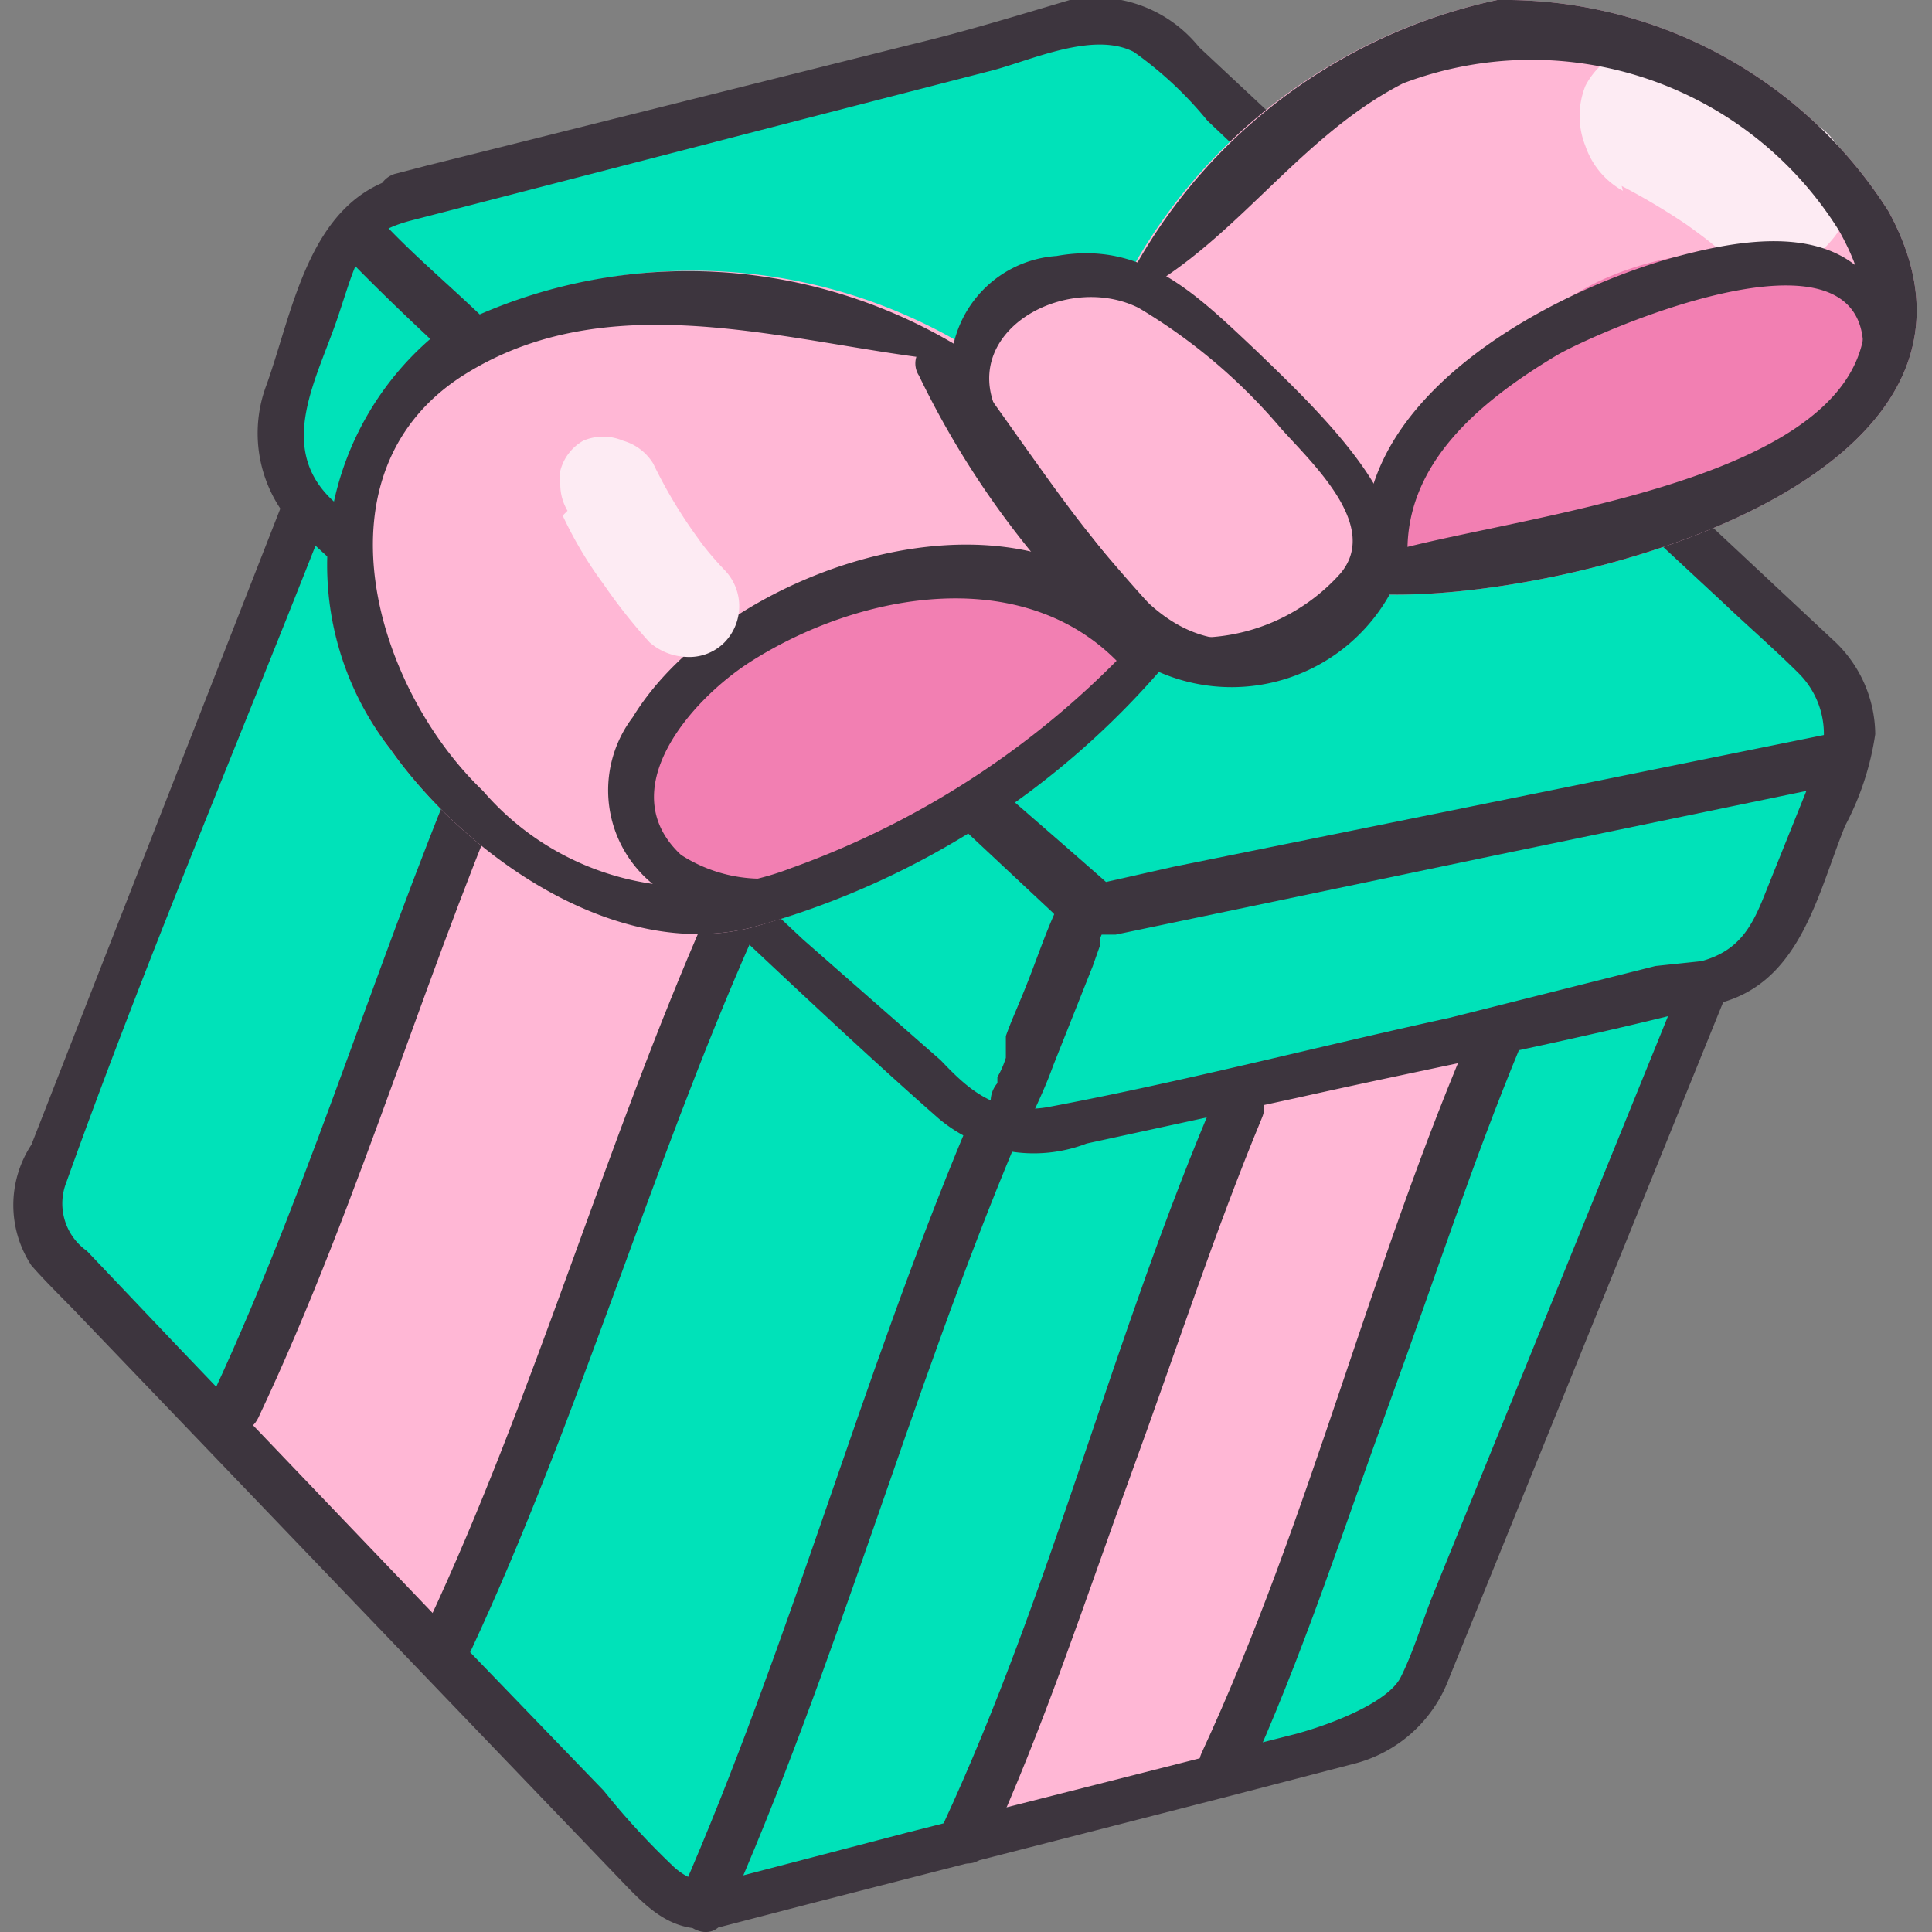 <svg id="Layer_1" data-name="Layer 1" xmlns="http://www.w3.org/2000/svg" viewBox="0 0 16 16"><rect x="0" y="0" width="16" height="16" fill="#808080" stroke="none"/><defs><style>.cls-1{fill:#00e2b9;}.cls-2{fill:#ffb7d5;}.cls-3{fill:#3d353e;}.cls-4{fill:#fdebf3;}.cls-5{fill:#f27fb2;}</style></defs><path class="cls-1" d="M15,5.32C13.29,3.72,11.6,2.14,9.92.55A1.18,1.18,0,0,0,8.81.18C8.38.28,8,.41,7.53.52l-3.87,1-.26.07c-.75.21-.87,1.07-1.1,1.71a1.14,1.14,0,0,0,.1,1l-2,5.11a.9.9,0,0,0,.06,1.05l.42.44,2.27,2.36,2.05,2.15c.25.25.48.47.87.39s.5-.13.75-.19l3.37-.86c.33-.09.66-.16,1-.26a1.14,1.14,0,0,0,.79-.75l2.19-5.39v0c.56-.25.71-.89.92-1.43a2,2,0,0,0,.24-.76A1.07,1.07,0,0,0,15,5.32Z"/><polygon class="cls-2" points="10.28 9.1 12.3 8.63 10.28 14.6 8.07 15.02 10.28 9.1"/><polygon class="cls-2" points="1.93 11.79 4.21 5.85 6.03 7.52 3.62 13.48 1.93 11.79"/><path class="cls-3" d="M3.39,1.83l2.9-.75L8.23.58C8.56.49,9.06.26,9.39.43A3.1,3.1,0,0,1,10,1l1.31,1.24L14.28,5c.2.19.42.38.62.58a.71.71,0,0,1,.1.87l-.37.92c-.11.28-.21.5-.54.59L13.71,8,12,8.43c-1.1.24-2.21.53-3.33.74C8.24,9.24,8,9,7.79,8.78l-1.14-1L3.59,4.91l-.85-.78c-.45-.44-.11-1,.06-1.51s.19-.68.59-.79a.19.19,0,0,0-.1-.36c-.73.21-.86,1.09-1.08,1.71a1.13,1.13,0,0,0,.36,1.3L5.32,7c.82.75,1.62,1.53,2.45,2.26A1.22,1.22,0,0,0,9,9.47l1.75-.38c1.16-.26,2.34-.48,3.48-.78.68-.17.82-.9,1.05-1.47a2.34,2.34,0,0,0,.25-.76,1.07,1.07,0,0,0-.36-.79L9.93.39A1.1,1.1,0,0,0,8.86,0C8.42.13,8,.26,7.54.37l-4,1-.27.07A.19.19,0,0,0,3.39,1.83Z"/><path class="cls-3" d="M2.33,4.19.26,9.48a.91.91,0,0,0,0,1c.14.16.29.3.43.45l2.33,2.43,2.12,2.21c.23.24.44.46.82.39l.77-.2,3.47-.89,1-.26A1.14,1.14,0,0,0,12,13.9l2.25-5.55.07-.17c.09-.22-.28-.32-.37-.1l-2.1,5.17c-.08.21-.15.44-.25.64s-.54.38-.87.47l-3.23.82-1.34.35c-.22.05-.37.11-.57-.06A6.25,6.25,0,0,1,5,14.83L3.9,13.69,1.48,11.16l-.76-.8a.48.48,0,0,1-.17-.57C1.19,8,1.94,6.23,2.64,4.45l.06-.16c.09-.23-.28-.33-.37-.1Z"/><path class="cls-3" d="M6,15.89c.93-2.09,1.53-4.32,2.41-6.42.11-.26-.3-.37-.41-.12-.87,2.08-1.46,4.27-2.36,6.33-.11.24.25.46.36.21Z"/><path class="cls-3" d="M8.41,9.46a1.09,1.09,0,0,0,.14-.23c.06-.13.12-.26.17-.4L9.05,8l.06-.17,0-.06v0h0a.22.22,0,0,0-.08-.29.21.21,0,0,0-.29.07c-.09.2-.16.41-.24.61s-.12.28-.17.42l0,.1,0,0s0,.06,0,0,0,0,0,0l0,0,0,.08a.77.77,0,0,1-.07.16l0,.05v0a.23.23,0,0,0,0,.3.21.21,0,0,0,.3,0Z"/><path class="cls-3" d="M2.86,2.12c.61.63,1.28,1.21,1.92,1.8l3,2.76.93.87c.11.11.18.2.35.19l.18,0,3.16-.66,2.85-.59c.27-.06.16-.46-.11-.41L9.71,7.18,9,7.34l.2,0C8.5,6.72,7.77,6.11,7.09,5.47L4,2.63c-.28-.27-.58-.52-.84-.8a.21.21,0,0,0-.3.29Z"/><path class="cls-3" d="M3.9,13.67c.89-1.91,1.49-4,2.33-5.9.11-.25-.26-.47-.37-.22-.85,1.93-1.43,4-2.32,5.9-.12.25.25.46.36.22Z"/><path class="cls-3" d="M8.18,15.32c.46-1,.81-2.08,1.19-3.12s.69-2,1.08-2.94c.11-.25-.26-.46-.37-.21-.86,2-1.36,4.1-2.27,6.06-.11.25.25.46.37.21Z"/><path class="cls-3" d="M10.32,14.74c.46-1,.81-2.09,1.19-3.13s.69-2,1.08-2.94c.11-.24-.26-.46-.37-.21-.87,2-1.36,4.1-2.27,6.06-.11.25.25.46.37.22Z"/><path class="cls-3" d="M2.14,11.74C3,9.92,3.56,7.91,4.36,6.11c.11-.25-.26-.47-.37-.22C3.18,7.74,2.62,9.7,1.77,11.53c-.11.24.25.46.37.21Z"/><path class="cls-2" d="M15.64,1.75A3.77,3.77,0,0,0,12.4,0a4.55,4.55,0,0,0-3,2.18,1.27,1.27,0,0,0-.65-.05,1,1,0,0,0-.83.69,4.4,4.4,0,0,0-4.36,0A2.48,2.48,0,0,0,3.23,6.2c.61.87,1.86,1.77,3,1.48A6.93,6.93,0,0,0,9.63,5.5a1.36,1.36,0,0,0,1.53-.4,1,1,0,0,0,.23-.18h0C12.91,5,16.87,4,15.64,1.75Z"/><path class="cls-4" d="M13.43,1.54a5.51,5.51,0,0,1,.61.37l-.14-.1c.12.09.24.17.35.27a.7.7,0,0,0,.46.16A.68.68,0,0,0,15.16,2a.66.66,0,0,0,.17-.46.68.68,0,0,0-.21-.45A6,6,0,0,0,14,.4a.62.62,0,0,0-.5,0,.63.63,0,0,0-.37.31.67.67,0,0,0,0,.5.67.67,0,0,0,.31.37Z"/><path class="cls-5" d="M11.4,4.7a9.28,9.28,0,0,0,2.32-.52,3.41,3.41,0,0,0,1.8-1,.56.56,0,0,0-.28-.92,2.56,2.56,0,0,0-2,.07C12.65,2.61,11.3,3.69,11.4,4.7Z"/><path class="cls-5" d="M9.45,5.13c-.39,0-.68-.31-1-.36a4.64,4.64,0,0,0-1,.05,4.53,4.53,0,0,0-1.28.4c-.56.29-1,.56-.92,1.32s1,.94,1.67.81,1-.78,1.67-1.13A2.3,2.3,0,0,0,9.45,5.13Z"/><path class="cls-3" d="M9.53,2.37c.76-.46,1.27-1.26,2.09-1.68a3,3,0,0,1,3.61,1.22C16.41,4,12.46,4.23,11.34,4.62a.15.15,0,0,0,.05.3C12.91,5,16.87,4,15.64,1.75A3.77,3.77,0,0,0,12.4,0a4.52,4.52,0,0,0-3,2.21.11.11,0,0,0,.15.14Z"/><path class="cls-3" d="M8.05,2.94a4.33,4.33,0,0,0-4.49-.13A2.48,2.48,0,0,0,3.23,6.2c.61.87,1.86,1.77,3,1.48a6.88,6.88,0,0,0,3.44-2.2c.12-.16-.1-.38-.23-.21A7.23,7.23,0,0,1,6.55,7.19,2.28,2.28,0,0,1,4,6.55c-.9-.86-1.43-2.65-.15-3.45S6.7,2.9,8,3a0,0,0,0,0,0-.06Z"/><path class="cls-3" d="M15.49,3.17a.58.58,0,0,0,0-.85c-.39-.48-1.15-.32-1.66-.18-1.08.31-2.75,1.23-2.5,2.58,0,.19.35.13.33-.06-.06-.8.59-1.33,1.22-1.71.29-.18,2.86-1.33,2.52.19,0,0,0,.06.07,0Z"/><path class="cls-3" d="M9.86,5.4c.51.08,1.78-.21,1.67-1-.06-.49-.78-1.16-1.12-1.49-.5-.47-.94-.92-1.66-.79a.94.94,0,0,0-.5,1.69c.52.53,1.09,1,1.6,1.55,0,0,.07,0,0,0A17.6,17.6,0,0,1,8.34,3.55c-.52-.74.45-1.32,1.09-1a4.67,4.67,0,0,1,1.18,1c.27.3.82.81.49,1.2a1.59,1.59,0,0,1-1.23.53A0,0,0,0,0,9.86,5.4Z"/><path class="cls-3" d="M6.44,7.27a1.23,1.23,0,0,1-.8-.19c-.57-.53.07-1.27.56-1.59.93-.6,2.33-.84,3.12.06.15.17.43-.07.31-.25-1-1.49-3.61-.64-4.39.64a1,1,0,0,0,.19,1.4c.28.19.79.29,1,0,0,0,0,0,0,0Z"/><path class="cls-3" d="M11.53,4.76a2.73,2.73,0,0,1-1.29.54c-.59,0-.9-.48-1.22-.88s-.72-1-1.1-1.51a.18.18,0,0,0-.31.2A7.38,7.38,0,0,0,9.4,5.46a1.5,1.5,0,0,0,2.17-.66s0,0,0,0Z"/><path class="cls-4" d="M4.66,4.27A3.3,3.3,0,0,0,5,4.84a4.45,4.45,0,0,0,.38.48.49.49,0,0,0,.3.12A.41.41,0,0,0,6,5.32a.43.43,0,0,0,0-.6,2.75,2.75,0,0,1-.22-.26l.07.09a4,4,0,0,1-.44-.71.43.43,0,0,0-.25-.19.42.42,0,0,0-.33,0,.4.4,0,0,0-.19.25l0,.11a.43.43,0,0,0,.06.22Z"/></svg>